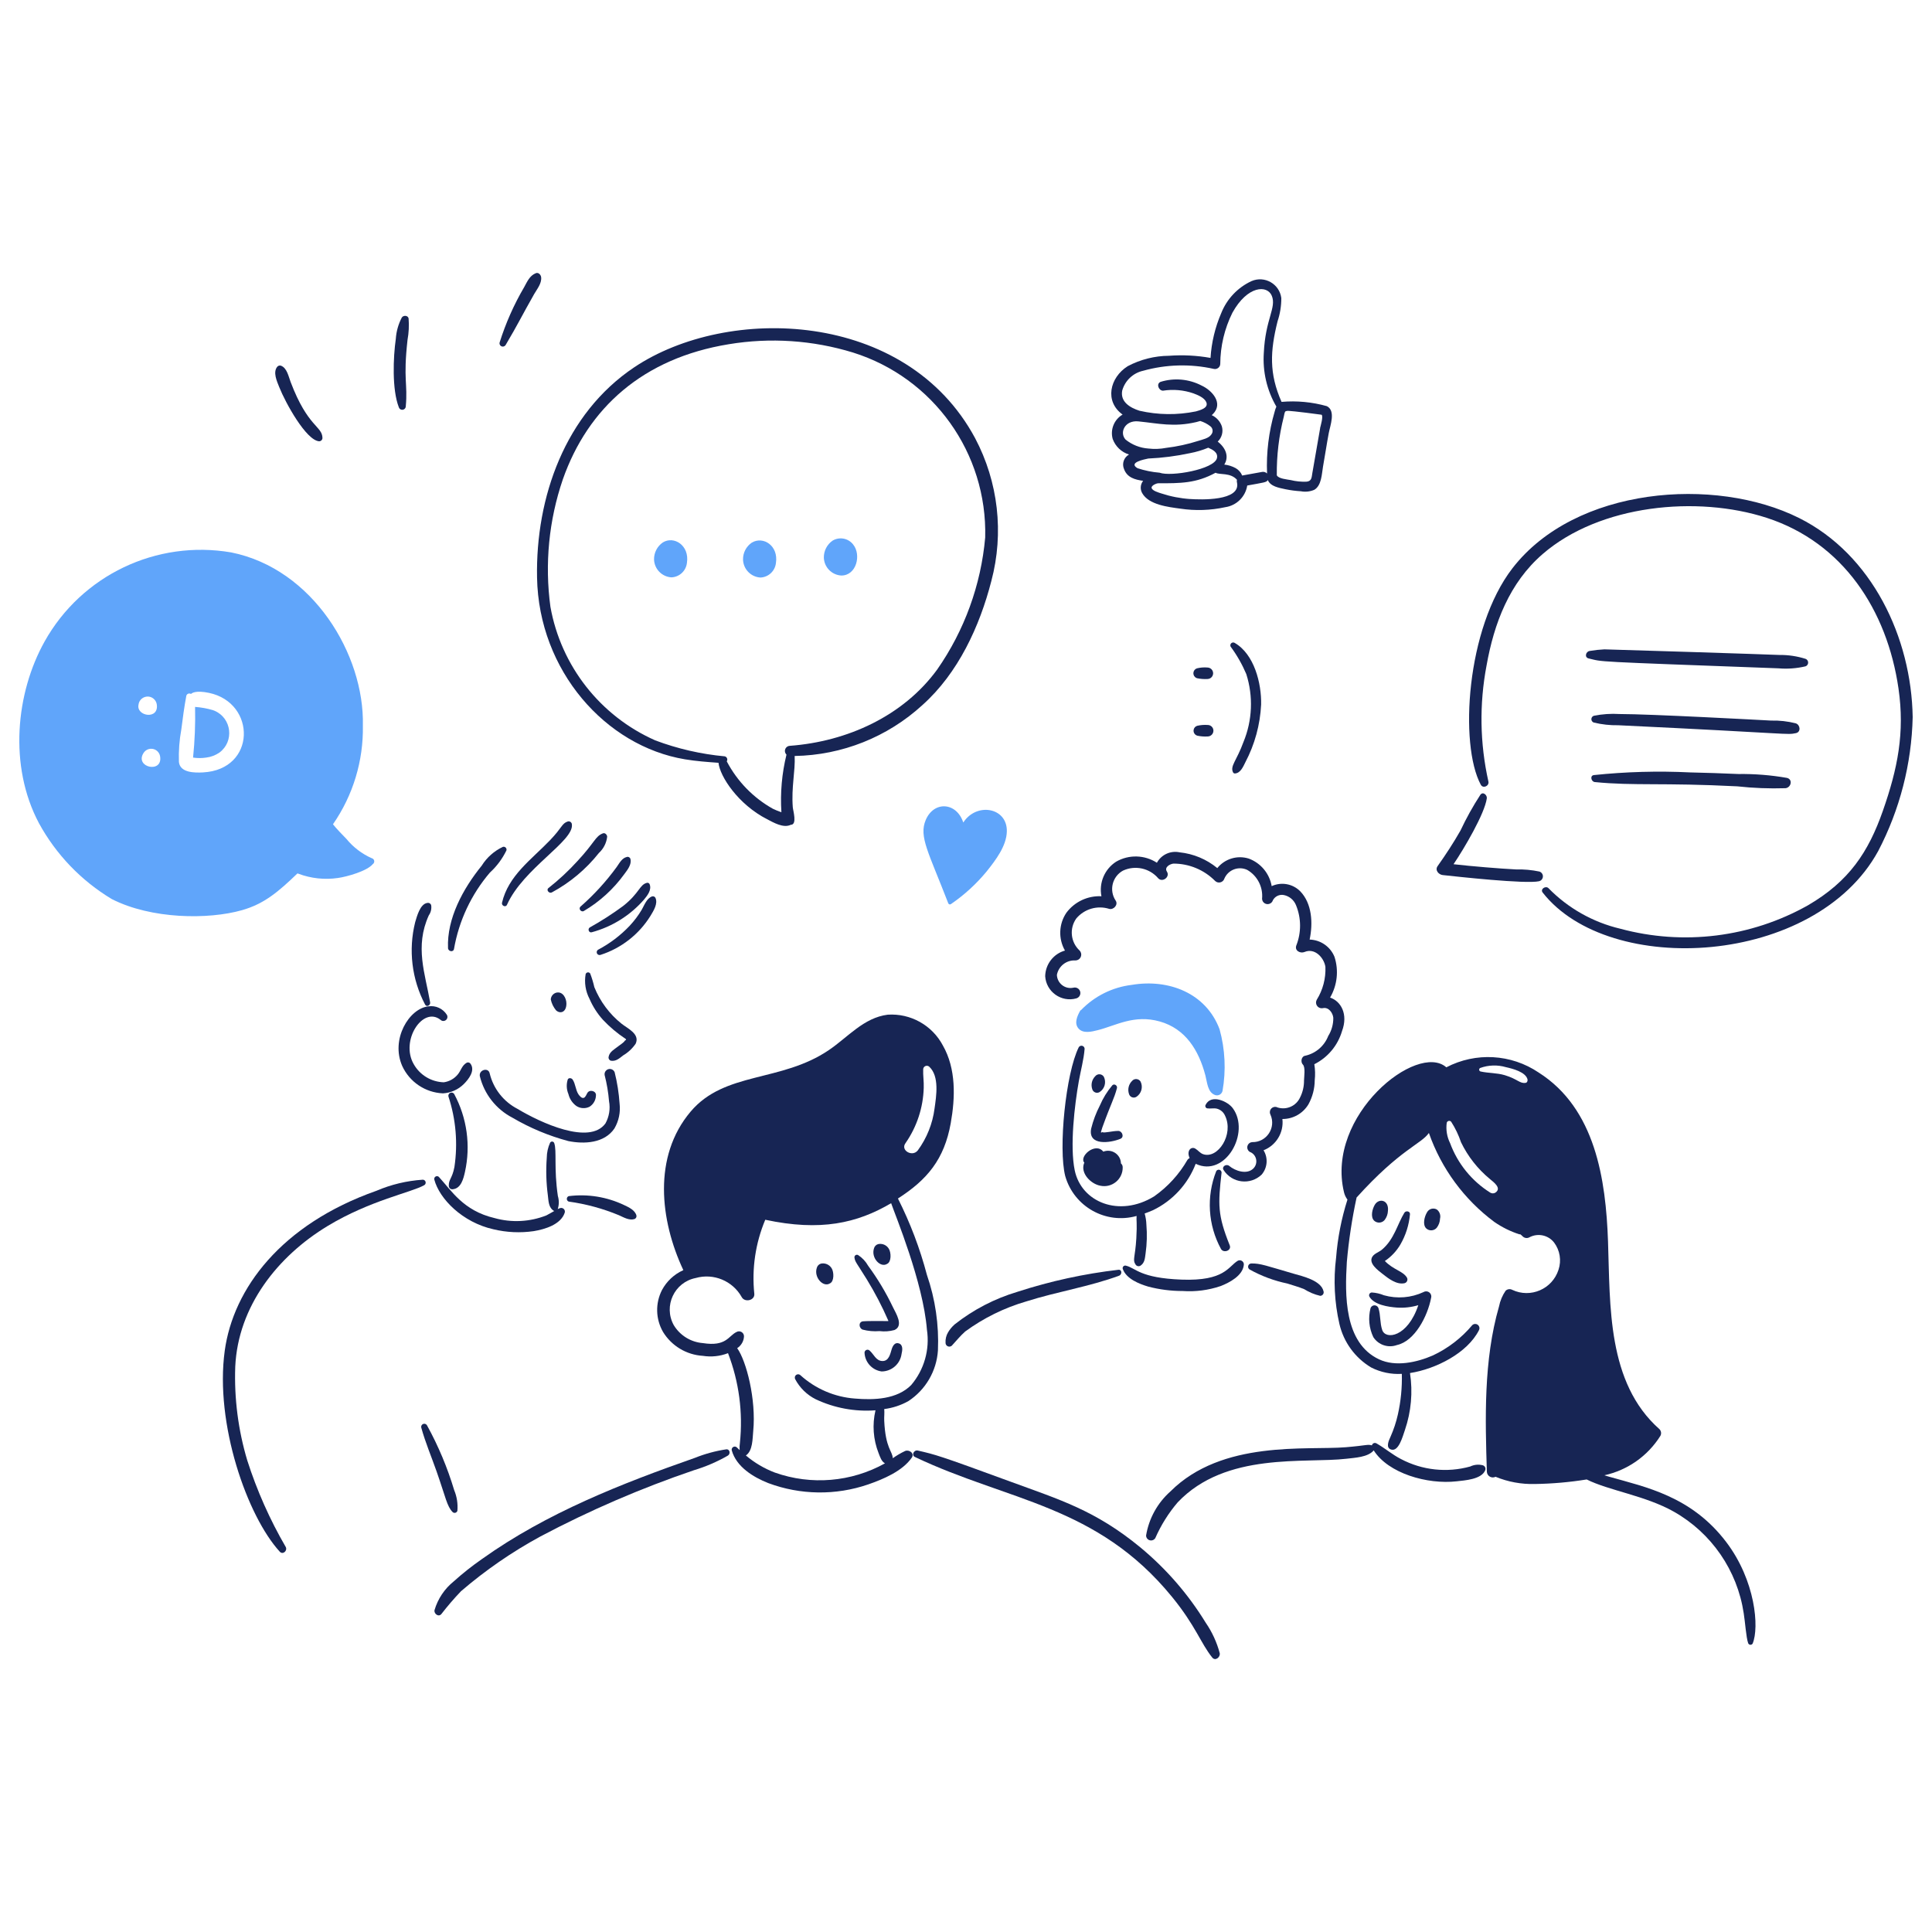 <svg viewBox="0 0 400 400" xmlns="http://www.w3.org/2000/svg" id="Social-Media-Discussion-1--Streamline-Brooklyn.svg" height="400" width="400"><desc>Social Media Discussion 1 Streamline Illustration: https://streamlinehq.com</desc><path d="M232.44 241.616C232.429 241.328 232.299 241.058 232.081 240.869C232.036 239.012 230.162 237.763 228.43 238.435C226.779 236.372 223.327 239.479 224.509 240.731C224.483 240.758 224.483 240.787 224.454 240.814C223.628 242.916 225.865 245.134 227.802 245.489C230.24 246.016 232.524 244.109 232.441 241.616Z" fill="#172554" stroke-width="1"></path><path d="M172.186 262.587C171.728 261.828 170.842 261.439 169.974 261.617C169.557 261.734 169.232 262.059 169.115 262.476C168.443 264.465 170.446 266.602 171.827 265.713C172.747 265.294 172.664 263.344 172.186 262.587Z" fill="#172554" stroke-width="1"></path><path d="M184.026 258.547C183.575 257.782 182.683 257.392 181.815 257.58C181.398 257.696 181.073 258.022 180.956 258.438C180.284 260.425 182.285 262.552 183.667 261.673C184.584 261.258 184.509 259.327 184.026 258.547Z" fill="#172554" stroke-width="1"></path><path d="M184.885 270.665C183.443 267.642 181.72 264.761 179.739 262.061C179.237 261.166 178.524 260.406 177.663 259.847C177.312 259.659 176.889 259.922 176.901 260.32C176.903 260.357 176.908 260.393 176.917 260.429C177.049 261.285 177.307 261.407 179.463 264.883C181.145 267.626 182.633 270.482 183.917 273.432V273.514C182.588 273.487 178.992 273.489 178.604 273.57C177.665 273.776 177.857 275.014 178.604 275.284C179.741 275.583 180.92 275.686 182.091 275.59C183.127 275.72 184.179 275.645 185.186 275.369C187.173 274.486 185.467 271.882 184.885 270.665Z" fill="#172554" stroke-width="1"></path><path d="M178.992 280.044C179.068 282.032 180.562 283.677 182.533 283.944C184.618 283.932 186.378 282.387 186.659 280.321C186.83 279.603 187.024 278.449 186.106 278.136C185.254 277.843 184.813 278.691 184.612 279.351C184.317 280.323 184.031 281.786 182.731 281.786C181.348 281.786 180.915 280.341 180.02 279.601C179.662 279.286 179.098 279.476 179.004 279.944C178.997 279.977 178.993 280.01 178.992 280.044Z" fill="#172554" stroke-width="1"></path><path d="M150.358 300.07C148.13 300.407 145.949 301.001 143.857 301.84C128.833 307.104 113.181 313.215 99.786 322.782C97.746 324.199 95.797 325.742 93.949 327.402C92.046 328.932 90.656 331.008 89.965 333.35C89.8 334.097 90.791 334.875 91.377 334.175C92.648 332.529 94.006 330.951 95.443 329.447C100.512 325.091 106.03 321.287 111.904 318.099C122.102 312.7 132.713 308.121 143.636 304.405C146.085 303.67 148.442 302.658 150.662 301.388C151.299 301.042 151.132 299.99 150.358 300.07Z" fill="#172554" stroke-width="1"></path><path d="M189.422 301.65C208.678 310.817 227.091 311.554 242.654 330.616C247.558 336.62 248.592 340.206 250.981 343.175C251.622 343.974 252.695 343.093 252.53 342.263C251.93 340.01 250.947 337.877 249.625 335.956C245.991 330.032 241.402 324.75 236.043 320.325C226.736 312.676 219.397 310.498 209.235 306.767C194.207 301.254 193.73 301.184 190.035 300.322C189.201 300.128 188.65 301.283 189.422 301.65Z" fill="#172554" stroke-width="1"></path><path d="M284.647 249.417C284.147 250.243 283.673 251.937 284.509 252.737C285.138 253.307 286.113 253.244 286.665 252.599C287.09 252.051 287.333 251.384 287.358 250.69C287.595 248.411 285.503 248.01 284.647 249.417Z" fill="#172554" stroke-width="1"></path><path d="M297.482 250.414C296.751 249.997 295.82 250.274 295.435 251.023C294.938 251.848 294.462 253.542 295.297 254.342C295.928 254.91 296.902 254.847 297.455 254.204C297.881 253.657 298.123 252.989 298.147 252.296C298.318 251.592 298.058 250.854 297.482 250.414Z" fill="#172554" stroke-width="1"></path><path d="M286.72 261.075C288.031 260.195 289.128 259.032 289.931 257.672C291.045 255.749 291.725 253.606 291.922 251.392C291.973 250.756 291.065 250.591 290.76 251.089C289.316 253.432 288.656 256.622 286.085 258.752C285.526 259.216 284.56 259.525 284.147 260.163C283.256 261.541 285.282 262.983 286.223 263.732C287.44 264.7 289.182 266.053 290.816 265.668C291.312 265.525 291.543 264.954 291.286 264.506C290.453 263.138 288.509 262.932 286.72 261.075Z" fill="#172554" stroke-width="1"></path><path d="M294.724 267.512C292.161 268.705 289.256 268.939 286.535 268.174C285.733 267.843 284.883 267.647 284.017 267.595C283.589 267.613 283.324 268.069 283.52 268.451C284.488 270.167 287.44 270.586 289.219 270.72C290.712 270.82 292.211 270.651 293.645 270.223C291.437 276.848 286.887 277.445 286.176 275.369C285.674 273.904 285.864 272.328 285.402 270.859C285.199 270.223 284.384 270.046 283.935 270.54C283.852 270.632 283.789 270.741 283.751 270.859C283.239 272.86 283.445 274.977 284.333 276.842C285.384 278.462 287.416 279.14 289.229 278.474C292.922 277.667 295.567 272.491 296.283 268.764C296.543 267.985 295.862 267.218 295.057 267.382C294.94 267.406 294.827 267.45 294.724 267.512Z" fill="#172554" stroke-width="1"></path><path d="M307 303.371C306.13 303.144 305.209 303.232 304.398 303.621C299.59 304.961 294.451 304.407 290.04 302.071C288.245 301.153 286.718 299.816 284.979 298.834C284.607 298.617 284.131 298.826 284.038 299.247C283.099 298.979 283.029 299.272 278.616 299.635C270.52 300.301 253.032 298.071 242.317 308.791C239.641 311.167 237.864 314.39 237.283 317.921C237.296 318.715 238.164 319.197 238.845 318.789C238.986 318.704 239.105 318.587 239.191 318.447C240.367 315.76 241.933 313.261 243.84 311.032C253.818 300.526 270.163 303.029 278.808 302.014C280.496 301.807 283.18 301.71 284.379 300.326C284.405 300.299 284.405 300.299 284.405 300.27C287.407 305.042 295.501 307.384 301.586 306.689C303.274 306.497 306.688 306.295 307.479 304.448C307.683 304.018 307.456 303.507 307 303.371Z" fill="#172554" stroke-width="1"></path><path d="M255.237 229.443C254.158 227.976 250.75 226.48 249.621 228.725C249.446 229.013 249.599 229.389 249.926 229.472C250.591 229.577 251.253 229.392 251.891 229.526C252.671 229.711 253.318 230.255 253.634 230.993C255.512 234.859 252.147 240.017 249.095 238.961C248.435 238.732 248.045 238.136 247.463 237.799C246.609 237.312 245.606 238.241 246.301 239.763C246.125 239.842 245.973 239.966 245.86 240.122C244.138 243.126 241.777 245.714 238.944 247.703C231.706 252.131 223.882 248.902 222.51 242.307C221.478 237.31 222.479 228.766 223.366 223.8C223.758 221.615 224.381 219.372 224.557 217.161C224.557 216.657 224.012 216.343 223.576 216.595C223.478 216.651 223.397 216.731 223.34 216.828C220.657 222.222 219.083 237.768 220.546 243.498C222.356 249.849 228.962 253.54 235.319 251.751C235.242 252.597 235.451 253.216 235.263 256.397C235.032 260.332 234.438 260.829 235.098 261.793C235.31 262.151 235.777 262.264 236.13 262.042C237.006 261.45 237.037 260.547 237.18 259.523C237.461 257.541 237.517 255.534 237.347 253.54C237.323 252.762 237.203 251.991 236.988 251.243C237.568 251.023 238.156 250.814 238.729 250.552C242.783 248.589 245.939 245.156 247.556 240.952C253.69 243.878 258.939 234.475 255.237 229.443Z" fill="#172554" stroke-width="1"></path><path d="M251.808 242.475C249.729 247.732 250.093 253.641 252.803 258.603C253.358 259.515 255.037 258.91 254.602 257.829C252.068 251.522 252.173 249.391 252.914 242.778C252.921 242.322 252.432 242.03 252.034 242.252C251.94 242.304 251.862 242.381 251.808 242.475Z" fill="#172554" stroke-width="1"></path><path d="M275.379 206.537C276.871 203.982 277.202 200.913 276.291 198.098C275.434 195.994 273.416 194.594 271.145 194.529C271.865 191.127 271.642 187.062 269.21 184.543C267.66 182.971 265.292 182.54 263.288 183.464C262.838 180.857 261.036 178.687 258.557 177.765C256.184 177.014 253.593 177.794 252.029 179.729C249.805 177.899 247.092 176.764 244.228 176.465C242.356 176.066 240.443 176.942 239.524 178.621C236.974 176.974 233.718 176.889 231.085 178.401C228.699 179.937 227.492 182.775 228.042 185.56C225.21 185.419 222.494 186.694 220.794 188.962C219.202 191.303 219.085 194.346 220.49 196.803C218.107 197.481 216.445 199.636 216.395 202.113C216.6 205.343 219.723 207.568 222.842 206.706C223.694 206.468 223.968 205.397 223.336 204.779C223.043 204.492 222.618 204.384 222.223 204.494C220.509 204.86 218.881 203.589 218.819 201.837C219.166 200.015 220.814 198.735 222.665 198.849C223.596 198.839 224.166 197.825 223.692 197.024C223.644 196.944 223.588 196.87 223.523 196.803C221.656 195.078 221.36 192.235 222.832 190.163C224.491 188.186 227.177 187.399 229.641 188.17C230.553 188.424 231.586 187.308 230.969 186.429C229.585 184.321 230.285 181.482 232.49 180.259C235.002 179.085 237.989 179.73 239.794 181.836C240.652 182.775 242.319 181.572 241.593 180.451C241.024 179.577 242.146 178.91 242.92 178.801C246.174 178.788 249.296 180.084 251.585 182.397C252.209 182.989 253.238 182.721 253.494 181.9C254.28 180.072 256.423 179.257 258.225 180.101C260.331 181.323 261.531 183.66 261.297 186.084C261.327 186.967 262.301 187.486 263.051 187.018C263.283 186.873 263.456 186.65 263.538 186.389C263.973 185.568 264.896 185.13 265.807 185.31C266.948 185.541 267.895 186.332 268.326 187.413C269.425 190.086 269.444 193.08 268.38 195.767C268 196.85 269.24 197.461 270.097 197.096C272.203 196.196 274.106 198.257 274.411 200.166C274.515 202.573 273.889 204.955 272.614 206.999C272.177 207.799 272.77 208.772 273.681 208.751C273.769 208.749 273.856 208.737 273.941 208.716C275.104 208.495 275.938 209.71 276.045 210.707C276.066 212.045 275.701 213.361 274.993 214.497C274.19 216.557 272.416 218.084 270.26 218.572C269.403 218.683 269.228 219.898 269.762 220.429S270 222.975 269.983 223.693C269.997 224.923 269.714 226.138 269.158 227.235C268.35 228.981 266.377 229.862 264.538 229.299C263.794 228.892 262.889 229.444 262.909 230.292C262.913 230.467 262.959 230.638 263.042 230.792C264.237 233.489 262.23 236.515 259.281 236.464C258.443 236.494 257.952 237.421 258.397 238.131C258.537 238.354 258.753 238.519 259.005 238.596C260.253 239.265 260.49 240.955 259.475 241.942C258.122 243.246 255.728 242.425 254.494 241.389C253.908 240.896 252.867 241.525 253.333 242.245C255.077 244.973 258.879 245.427 261.216 243.186C262.424 241.77 262.58 239.737 261.604 238.152C264.225 237.131 265.827 234.471 265.506 231.678C267.716 231.69 269.769 230.533 270.901 228.634C271.742 227.109 272.189 225.398 272.201 223.656C272.323 222.55 272.295 221.434 272.117 220.336C274.89 218.949 276.964 216.475 277.844 213.502C279.175 209.952 277.611 207.28 275.379 206.537Z" fill="#172554" stroke-width="1"></path><path d="M228.541 222.942C228.154 222.301 227.252 222.231 226.771 222.804C226.065 223.504 225.818 224.543 226.133 225.486C226.311 226.145 227.069 226.453 227.656 226.105C228.713 225.43 229.094 224.068 228.541 222.942Z" fill="#172554" stroke-width="1"></path><path d="M236.148 223.936C235.763 223.294 234.858 223.223 234.378 223.798C233.671 224.498 233.425 225.538 233.742 226.48C233.92 227.138 234.676 227.446 235.263 227.099C236.316 226.421 236.696 225.063 236.148 223.936Z" fill="#172554" stroke-width="1"></path><path d="M230.284 224.712C229.224 225.969 228.357 227.376 227.712 228.888C226.925 230.407 226.321 232.014 225.912 233.675C225.229 237.3 229.899 236.64 231.972 235.777C232.83 235.42 232.331 234.145 231.529 234.145C230.223 234.145 228.694 234.636 228.209 234.393C227.932 234.587 227.879 234.477 228.015 234.116C228.099 233.896 228.155 233.619 228.236 233.398C230.13 228.174 230.633 227.597 231.252 225.292C231.401 224.743 230.674 224.275 230.284 224.712Z" fill="#172554" stroke-width="1"></path><path d="M252.499 213.094C249.691 205.609 241.977 202.623 234.322 203.908C230.32 204.388 226.607 206.235 223.81 209.137C223.639 209.355 223.616 209.081 223.81 209.137L223.783 209.219C223.699 209.192 223.672 209.219 223.616 209.304C223.034 210.354 222.368 211.825 223.257 212.9C224.221 214.066 226.026 213.6 227.268 213.288C231.073 212.329 234.803 209.987 240.132 211.489C245.41 212.985 248.179 217.379 249.565 222.665C249.957 224.161 250.017 226.189 251.614 226.732C252.267 226.931 252.952 226.538 253.108 225.874C253.86 221.622 253.652 217.255 252.499 213.094Z" fill="#60a5fa" stroke-width="1"></path><path d="M232.469 262.752C233.206 264.766 235.82 265.814 237.727 266.377C240.056 266.988 242.455 267.294 244.863 267.289C247.534 267.474 250.214 267.123 252.747 266.258C254.575 265.542 257.239 264.128 257.507 261.97C257.649 261.327 257.041 260.77 256.413 260.969C256.363 260.985 256.315 261.005 256.269 261.029C254.301 262.197 253.587 265.273 244.622 264.931C235.987 264.599 235.214 262.562 233.113 262.042C232.718 261.93 232.348 262.287 232.448 262.686C232.454 262.709 232.461 262.731 232.469 262.752Z" fill="#172554" stroke-width="1"></path><path d="M231.588 262.89C224.473 263.713 217.457 265.242 210.644 267.456C205.924 268.864 201.513 271.154 197.646 274.205C197.112 274.676 196.654 275.227 196.29 275.839C195.894 276.506 195.712 277.278 195.766 278.051C195.788 278.651 196.451 279.003 196.96 278.684C196.997 278.661 197.033 278.634 197.066 278.604C197.957 277.643 198.861 276.528 199.833 275.672C203.652 272.876 207.93 270.769 212.474 269.447C218.811 267.43 225.506 266.404 231.731 264.108C232.331 263.831 232.304 262.839 231.588 262.89Z" fill="#172554" stroke-width="1"></path><path d="M258.724 262.835C261.163 264.192 263.793 265.172 266.525 265.74C267.689 266.119 268.873 266.439 270.01 266.903C271.032 267.546 272.154 268.013 273.33 268.286C273.819 268.285 274.168 267.812 274.023 267.345C273.505 265.086 269.69 264.238 267.798 263.693C262.434 262.143 260.893 261.52 259.056 261.591C258.539 261.607 258.234 262.178 258.507 262.618C258.562 262.706 258.636 262.78 258.724 262.835Z" fill="#172554" stroke-width="1"></path><path d="M128.668 211.932C126.179 209.938 124.245 207.337 123.051 204.379C122.832 203.419 122.546 202.476 122.195 201.556C121.97 201.216 121.461 201.247 121.278 201.612C121.269 201.63 121.261 201.649 121.254 201.668C120.942 203.425 121.224 205.235 122.057 206.813C122.736 208.394 123.671 209.852 124.824 211.13C126.217 212.61 127.776 213.926 129.47 215.05C129.693 215.188 129.693 215.298 129.388 215.436C129.167 215.848 128.397 216.3 128.032 216.599C127.269 217.218 126.198 217.732 126.012 218.784C125.924 219.141 126.131 219.504 126.483 219.61C127.535 219.777 128.199 219.141 129.029 218.504C130.052 217.898 130.93 217.077 131.602 216.096C132.553 214.066 129.91 212.933 128.668 211.932Z" fill="#172554" stroke-width="1"></path><path d="M121.587 226.317C121.444 226.592 121.197 227.169 120.895 227.285C120.421 227.469 119.981 226.872 119.761 226.567C119.142 225.626 119.171 224.396 118.543 223.495C118.337 223.187 117.734 223.082 117.547 223.495C117.232 224.485 117.281 225.554 117.685 226.511C117.92 227.499 118.498 228.372 119.317 228.973C120.135 229.515 121.179 229.578 122.057 229.14C122.856 228.636 123.353 227.769 123.384 226.825C123.509 225.845 122.018 225.482 121.587 226.317Z" fill="#172554" stroke-width="1"></path><path d="M115.195 205.514C114.541 205.681 114.071 206.252 114.033 206.925C114.207 207.748 114.577 208.517 115.112 209.166C115.937 209.958 117.27 209.644 117.27 207.781C117.27 206.675 116.525 205.217 115.195 205.514Z" fill="#172554" stroke-width="1"></path><path d="M97.434 220.26C97.263 219.977 96.899 219.879 96.609 220.037C95.635 220.582 95.449 221.644 94.783 222.445C94.056 223.336 93.018 223.919 91.878 224.077C89.286 224.001 86.924 222.573 85.653 220.313C82.839 215.432 87.547 208.272 91.187 211.13C91.643 211.594 92.431 211.391 92.605 210.763C92.668 210.538 92.634 210.298 92.513 210.098C91.7 208.811 90.202 208.127 88.696 208.357C84.698 208.786 80.84 215.165 83.274 220.695C84.797 224.02 88.056 226.211 91.711 226.367C93.339 226.273 94.877 225.586 96.033 224.436C97.053 223.418 98.41 221.667 97.434 220.26Z" fill="#172554" stroke-width="1"></path><path d="M92.841 227.009C94.394 231.723 94.818 236.735 94.079 241.643C93.615 244.045 92.891 244.119 92.916 245.518C92.924 245.99 93.373 246.33 93.83 246.209C95.464 246.003 95.959 244.022 96.264 242.64C97.483 237.16 96.687 231.425 94.024 226.484C93.728 226.071 93.096 226.133 92.886 226.596C92.827 226.725 92.811 226.87 92.841 227.009Z" fill="#172554" stroke-width="1"></path><path d="M88.775 189.521C89.206 188.911 89.384 188.158 89.272 187.419C89.169 187.065 88.804 186.857 88.447 186.949C86.98 187.165 86.328 189.691 85.956 190.933C84.523 196.672 85.253 202.739 88.005 207.975C88.331 208.594 89.161 208.142 89.055 207.534C88.028 201.565 85.835 196 88.775 189.521Z" fill="#172554" stroke-width="1"></path><path d="M104.129 175.33C102.317 176.178 100.789 177.532 99.731 179.23C95.872 183.975 92.493 190.188 92.759 196.301C92.79 196.992 93.863 197.213 93.997 196.466C95.012 190.632 97.575 185.176 101.418 180.67C102.843 179.367 104.007 177.806 104.85 176.069C104.975 175.629 104.578 175.218 104.134 175.329C104.132 175.33 104.131 175.33 104.129 175.33Z" fill="#172554" stroke-width="1"></path><path d="M118.405 170.705C118.391 170.28 117.994 169.974 117.58 170.067C116.296 170.48 116.459 171.274 113.866 173.969C110.016 177.978 105.233 181.289 103.933 186.916C103.799 187.497 104.684 187.947 104.965 187.328C108.33 179.783 118.832 174.152 118.405 170.705Z" fill="#172554" stroke-width="1"></path><path d="M123.992 176.603C124.954 175.723 125.564 174.524 125.709 173.228C125.686 172.815 125.263 172.366 124.824 172.537C123.217 173.156 123.196 174.367 119.567 178.262C117.725 180.29 115.716 182.159 113.563 183.852C113.014 184.264 113.701 185.067 114.256 184.764C118.022 182.734 121.335 179.957 123.992 176.604Z" fill="#172554" stroke-width="1"></path><path d="M129.223 181.021C129.879 180.13 130.82 179.003 130.522 177.839C130.439 177.512 130.097 177.323 129.776 177.427C128.779 177.647 128.247 178.694 127.7 179.473C125.513 182.482 122.998 185.237 120.202 187.689C119.682 188.139 120.336 188.954 120.895 188.603C124.161 186.673 126.995 184.092 129.223 181.021Z" fill="#172554" stroke-width="1"></path><path d="M133.378 186.202C134.077 185.352 134.932 184.237 134.513 183.107C134.44 182.872 134.202 182.729 133.96 182.775C132.4 183.146 132.408 184.896 129.035 187.559C126.827 189.19 124.517 190.677 122.119 192.014C121.597 192.327 121.927 193.208 122.532 193.01C126.745 191.872 130.522 189.501 133.378 186.202Z" fill="#172554" stroke-width="1"></path><path d="M135.695 185.872C135.56 185.627 135.271 185.51 135.004 185.593C133.898 185.981 133.407 187.396 132.875 188.333C132.165 189.525 131.33 190.638 130.384 191.653C128.487 193.661 126.272 195.343 123.827 196.631C123.437 196.87 123.452 197.442 123.853 197.66C123.989 197.734 124.149 197.752 124.298 197.71C128.626 196.33 132.316 193.444 134.701 189.577C135.305 188.568 136.267 187.077 135.695 185.872Z" fill="#172554" stroke-width="1"></path><path d="M87.225 295.591C88.067 298.646 89.324 301.597 90.38 304.611C92.326 310.17 92.526 311.833 93.7 313.048C94.019 313.368 94.564 313.233 94.696 312.8C94.824 311.338 94.596 309.866 94.032 308.511C92.638 303.861 90.756 299.373 88.416 295.12C88.185 294.682 87.566 294.657 87.302 295.076C87.205 295.229 87.177 295.416 87.225 295.591Z" fill="#172554" stroke-width="1"></path><path d="M116.026 250.109C115.832 250.155 115.646 250.23 115.473 250.331C115.758 249.452 115.767 248.506 115.5 247.62C114.65 241.88 115.31 238.286 114.753 236.685C114.65 236.336 114.208 236.23 113.958 236.493C113.934 236.518 113.913 236.546 113.895 236.576C113.449 237.558 113.213 238.623 113.204 239.702C113.01 242.288 113.084 244.887 113.424 247.457C113.567 248.536 113.536 249.809 114.456 250.552C114.546 250.628 114.649 250.684 114.761 250.719C114.208 251.023 113.707 251.338 113.129 251.631C109.699 252.989 105.919 253.183 102.367 252.184C95.916 250.664 93.471 246.502 90.859 243.663C90.533 243.367 90.009 243.535 89.916 243.965C89.898 244.048 89.899 244.133 89.918 244.216C90.972 248.221 95.769 253.088 102.147 254.507C104.881 255.166 107.717 255.298 110.501 254.895C112.799 254.518 116.109 253.538 116.92 251.078C117.096 250.521 116.604 249.982 116.033 250.107C116.031 250.108 116.028 250.108 116.026 250.109Z" fill="#172554" stroke-width="1"></path><path d="M87.531 244.245C84.224 244.461 80.977 245.238 77.93 246.541C58.175 253.509 48.292 266.825 46.53 279.656C44.454 294.784 51.187 313.906 57.927 321.266C58.563 321.957 59.555 321.074 59.165 320.296C55.868 314.627 53.196 308.617 51.197 302.371C49.313 296.076 48.472 289.516 48.707 282.949C49.286 270.471 57.453 260.103 67.851 253.816C76.641 248.503 85.255 246.867 87.826 245.38C88.232 245.15 88.238 244.566 87.836 244.329C87.743 244.274 87.638 244.245 87.531 244.245Z" fill="#172554" stroke-width="1"></path><path d="M131.767 251.658C131.478 250.554 130.188 249.948 129.223 249.5C125.66 247.8 121.685 247.155 117.767 247.643C117.331 247.784 117.211 248.345 117.551 248.653C117.614 248.709 117.687 248.752 117.767 248.778C121.332 249.272 124.819 250.221 128.144 251.6C129.084 252.013 130.252 252.731 131.325 252.401C131.645 252.309 131.838 251.983 131.767 251.658Z" fill="#172554" stroke-width="1"></path><path d="M199.437 170.292C198.05 166.064 193.356 165.771 191.663 169.768C190.202 173.212 192.242 176.43 196.311 186.975C196.372 187.218 196.653 187.33 196.864 187.196C199.642 185.297 202.138 183.015 204.277 180.418C206.083 178.149 208.404 175.161 208.455 172.118C208.55 167.158 202.179 166.056 199.437 170.292Z" fill="#60a5fa" stroke-width="1"></path><path d="M247.824 140.416C248.533 140.566 249.259 140.622 249.982 140.583C250.899 140.58 251.467 139.585 251.006 138.793C250.793 138.429 250.404 138.204 249.982 138.202C249.259 138.142 248.53 138.198 247.824 138.37C247.036 138.623 246.818 139.634 247.431 140.189C247.545 140.292 247.678 140.369 247.824 140.416Z" fill="#172554" stroke-width="1"></path><path d="M250.036 150.099C249.312 150.047 248.585 150.103 247.878 150.266C247.09 150.498 246.848 151.495 247.443 152.062C247.566 152.179 247.715 152.265 247.878 152.313C248.586 152.466 249.312 152.522 250.036 152.478C250.69 152.472 251.22 151.944 251.226 151.29C251.231 150.63 250.695 150.094 250.036 150.099Z" fill="#172554" stroke-width="1"></path><path d="M255.598 133.086C255.194 132.873 254.71 133.178 254.728 133.635C254.731 133.723 254.754 133.81 254.796 133.888C256.092 135.645 257.178 137.548 258.031 139.558C259.498 144.165 259.293 149.142 257.451 153.613C256.019 157.545 254.629 158.589 255.293 159.92C255.373 160.059 255.521 160.143 255.681 160.141C256.842 160.058 257.369 158.759 257.839 157.818C259.786 154.12 260.9 150.041 261.103 145.867C261.196 141.495 259.69 135.423 255.598 133.086Z" fill="#172554" stroke-width="1"></path><path d="M201.878 90.702C187.608 64.157 150.678 63.055 131.276 76.066C116.99 85.65 110.882 102.958 111.19 119.584C111.549 138.877 125.401 154.479 141.817 157.209C144.113 157.591 146.436 157.762 148.759 157.929C149.042 160.754 152.824 166.533 158.803 169.603C160.157 170.298 162.177 171.511 163.726 170.765C165.094 170.765 164.195 167.837 164.139 167.141C163.819 162.961 164.677 159.681 164.527 156.518C174.335 156.354 183.743 152.604 190.975 145.977C198.368 139.374 202.827 129.712 205.251 120.277C207.892 110.346 206.687 99.784 201.878 90.702ZM203.974 111.283C203.103 121.105 199.677 130.529 194.037 138.617C187.01 148.252 175.402 153.532 163.522 154.415C162.705 154.451 162.233 155.359 162.673 156.048C162.718 156.119 162.771 156.183 162.831 156.241C161.877 160.139 161.523 164.16 161.781 168.165C161.176 167.962 160.585 167.722 160.01 167.445C155.945 165.165 152.629 161.753 150.466 157.624C150.723 157.23 150.511 156.7 150.053 156.592C145.125 156.138 140.28 155.024 135.648 153.281C124.275 148.239 116.148 137.879 113.959 125.633C112.753 116.755 113.634 107.718 116.532 99.24C121.745 84.422 133.165 74.161 150.864 71.271C159.457 69.843 168.265 70.43 176.593 72.985C193.25 78.201 204.427 93.834 203.974 111.283Z" fill="#172554" stroke-width="1"></path><path d="M137.22 112.315C136.072 113.111 135.394 114.426 135.412 115.822C135.474 117.808 137.04 119.419 139.023 119.536C140.68 119.46 142.035 118.191 142.221 116.542C142.791 112.913 139.518 110.871 137.22 112.315Z" fill="#60a5fa" stroke-width="1"></path><path d="M155.675 112.331C154.501 113.117 153.807 114.447 153.837 115.86C153.898 117.846 155.466 119.458 157.45 119.573C159.107 119.497 160.462 118.228 160.646 116.58C161.209 112.985 158.038 110.953 155.675 112.331Z" fill="#60a5fa" stroke-width="1"></path><path d="M176.642 112.74C175.631 111.425 173.794 111.079 172.373 111.935C171.227 112.733 170.551 114.047 170.568 115.443C170.628 117.429 172.195 119.041 174.179 119.157C177.337 119.169 178.357 114.855 176.642 112.74Z" fill="#60a5fa" stroke-width="1"></path><path d="M60.17 79.082C59.741 77.954 59.413 76.15 58.15 75.707C57.893 75.633 57.616 75.708 57.43 75.901C56.442 77.042 57.337 78.948 57.818 80.161C59.114 83.427 63.376 91.16 66.071 91.365C66.451 91.361 66.759 91.054 66.762 90.674C66.702 88.175 63.737 88.497 60.17 79.082Z" fill="#172554" stroke-width="1"></path><path d="M83.188 65.747C82.474 67.112 82.053 68.61 81.95 70.146C81.401 73.986 81.143 80.652 82.569 84.31C82.726 84.855 83.414 85.026 83.807 84.617C83.937 84.483 84.01 84.304 84.013 84.117C84.446 79.357 83.445 78.715 84.374 70.367C84.64 68.898 84.714 67.401 84.595 65.913C84.432 65.25 83.495 65.252 83.188 65.747Z" fill="#172554" stroke-width="1"></path><path d="M112.042 57.42C111.992 56.921 111.514 56.333 110.934 56.562C109.655 57.072 109.151 58.314 108.528 59.44C106.404 63.062 104.696 66.914 103.438 70.92C103.32 71.432 103.8 71.881 104.303 71.727C104.457 71.68 104.589 71.581 104.676 71.446C107.251 67.113 108.058 65.337 110.598 60.878C111.186 59.855 112.168 58.691 112.042 57.42Z" fill="#172554" stroke-width="1"></path><path d="M318.729 180.447C317.129 180.111 315.495 179.963 313.86 180.006C310.58 179.841 304.718 179.36 300.94 178.927C303.156 175.65 307.388 168.464 307.829 165.287C307.922 164.624 307.056 163.822 306.503 164.54C304.958 166.914 303.58 169.391 302.376 171.955C300.932 174.495 299.333 176.936 297.645 179.315C297.037 180.171 297.866 181.079 298.695 181.171C301.47 181.471 315.928 183.076 318.67 182.445C319.445 182.24 319.708 181.272 319.143 180.703C319.028 180.586 318.886 180.499 318.729 180.447Z" fill="#172554" stroke-width="1"></path><path d="M396 148.467C395.74 132.033 387.613 114.803 372.479 107.246C355.067 98.547 326.147 100.8 313.138 117.648C303.542 130.073 302.122 154.197 306.581 162.466C307.056 163.347 308.374 162.716 308.157 161.802C306.392 153.917 306.26 145.754 307.77 137.817C309.323 129.046 312.505 120.669 319.39 114.708C331.241 104.46 351.382 102.535 365.784 107.213C381.549 112.334 390.706 126.287 393.062 142.541C394.391 151.711 392.887 159.138 389.825 167.882C386.858 176.358 382.857 182.465 374.305 187.442C362.491 194.08 348.544 195.818 335.462 192.282C329.804 190.948 324.641 188.031 320.578 183.872C319.992 183.328 318.843 184.079 319.39 184.786C333.18 202.423 375.805 200.054 388.857 176.209C393.339 167.634 395.784 158.141 396 148.467Z" fill="#172554" stroke-width="1"></path><path d="M373.812 136.405C372.077 135.856 370.267 135.585 368.447 135.603C366.566 135.504 333.119 134.441 332.178 134.441C331.157 134.489 330.141 134.6 329.134 134.773C328.334 134.866 327.971 136.104 328.914 136.323C332.138 137.066 328.656 136.907 368.225 138.37C370.098 138.53 371.985 138.39 373.814 137.957C374.411 137.739 374.548 136.957 374.062 136.549C373.987 136.487 373.903 136.438 373.812 136.405Z" fill="#172554" stroke-width="1"></path><path d="M371.819 149.767C370.139 149.333 368.407 149.138 366.673 149.187C364.533 149.07 341.669 147.832 335.312 147.832C333.533 147.72 331.747 147.84 329.999 148.191C329.456 148.359 329.298 149.052 329.715 149.438C329.796 149.513 329.893 149.569 329.999 149.602C331.656 150 333.358 150.185 335.062 150.155C371.52 151.892 369.807 152.199 371.829 151.787C372.898 151.566 372.737 150.089 371.819 149.767Z" fill="#172554" stroke-width="1"></path><path d="M369.966 161.055C366.651 160.476 363.289 160.207 359.924 160.252C356.578 160.1 353.285 159.996 349.936 159.92C343.283 159.594 336.614 159.779 329.989 160.473C329.132 160.587 329.436 161.837 330.183 161.917C338.314 162.728 344.196 162.012 359.675 162.802C362.991 163.167 366.328 163.296 369.663 163.188C370.824 163.071 371.239 161.36 369.966 161.055Z" fill="#172554" stroke-width="1"></path><path d="M274.71 84.09C271.663 83.232 268.485 82.932 265.331 83.205C262.714 77.293 262.977 72.682 264.505 66.521C265.026 64.97 265.288 63.344 265.281 61.708C264.903 58.777 261.822 57.026 259.11 58.2C256.248 59.528 254.004 61.903 252.84 64.836C251.574 67.774 250.825 70.908 250.626 74.102C247.788 73.596 244.897 73.448 242.022 73.66C239.041 73.684 236.109 74.424 233.474 75.818C229.748 78.183 228.636 83.103 232.422 85.833C230.667 86.858 229.825 88.939 230.375 90.896C230.94 92.433 232.188 93.619 233.751 94.105C232.685 94.696 232.239 95.998 232.719 97.119C233.371 98.896 234.989 99.306 236.674 99.554C236.093 100.282 236.016 101.292 236.48 102.1C237.838 104.522 241.903 104.976 244.366 105.308C247.466 105.777 250.625 105.674 253.688 105.005C256.018 104.664 257.856 102.849 258.227 100.523C261.594 99.904 262.238 99.888 262.488 99.389C263.04 100.717 264.757 100.992 266.168 101.297C267.208 101.508 268.262 101.646 269.321 101.71C270.262 101.891 271.236 101.785 272.117 101.406C273.631 100.511 273.65 98.116 273.914 96.62C274.326 94.328 274.667 91.992 275.104 89.675C275.399 88.094 276.6 85.047 274.71 84.09ZM233.033 91.006C231.714 89.561 232.888 86.962 235.688 87.244C239.833 87.657 243.006 88.482 247.696 87.383C247.944 87.298 248.249 87.244 248.497 87.16C249.249 87.39 249.952 87.755 250.572 88.239C251.121 88.644 251.221 89.425 250.793 89.956C250.269 90.758 248.971 90.987 248.082 91.282C245.92 91.973 243.696 92.457 241.442 92.726C240.231 92.961 238.99 93.007 237.764 92.865C236.033 92.745 234.382 92.096 233.033 91.006ZM235.494 96.927C233.532 95.761 236.903 95.116 237.737 94.934C240.63 94.805 243.508 94.435 246.341 93.828C247.649 93.585 248.928 93.204 250.158 92.693C251.098 93.106 252.221 93.688 251.957 94.852C251.41 97.187 242.412 98.739 240.087 97.868C238.52 97.74 236.975 97.424 235.484 96.927ZM246.429 103.323C244.394 103.189 242.384 102.798 240.446 102.162C239.947 101.997 238.517 101.607 238.426 101C238.35 100.501 239.458 100.059 239.782 100.059C244.362 100.059 247.622 100.09 251.676 97.874C252.44 98.349 254.759 97.786 256.104 99.339C256.048 99.519 256.048 99.712 256.104 99.892C256.954 103.787 248.507 103.457 246.413 103.317ZM262.337 98.039C262.071 97.761 261.683 97.636 261.305 97.707C259.95 97.957 258.565 98.204 257.179 98.454C256.916 97.814 256.449 97.279 255.85 96.933C255.115 96.528 254.306 96.274 253.471 96.187C254.332 94.852 254.127 93.019 252.116 91.427C252.967 90.618 253.298 89.403 252.974 88.274C252.622 87.243 251.862 86.402 250.871 85.949C250.954 85.866 251.01 85.839 251.092 85.757C253.362 83.508 250.977 80.84 248.796 79.835C246.169 78.461 243.106 78.183 240.275 79.062C239.334 79.474 239.887 80.861 240.772 80.888C242.889 80.554 245.055 80.743 247.081 81.441C247.964 81.773 249.312 82.303 249.737 83.238C250.304 84.49 248.41 84.934 247.605 85.175C243.74 85.967 239.75 85.92 235.905 85.037C233.976 84.418 231.921 83.211 232.335 80.888C232.908 78.814 234.578 77.227 236.678 76.761C241.442 75.433 246.459 75.299 251.286 76.373C251.964 76.541 252.623 76.039 252.642 75.342C252.662 71.664 253.523 68.039 255.159 64.745C258.289 59.094 262.395 58.957 263.321 61.26C264.305 63.707 261.984 66.043 261.66 73.045C261.394 76.935 262.299 80.816 264.26 84.187C264.108 84.525 263.988 84.877 263.901 85.237C262.684 89.388 262.154 93.711 262.331 98.033ZM273.32 88.66C273.126 89.739 272.071 95.908 271.714 97.901C271.547 98.842 271.605 99.599 270.526 99.727C269.415 99.773 268.304 99.661 267.225 99.395C266.507 99.257 264.675 99.12 264.349 98.398C264.302 94.314 264.787 90.24 265.793 86.281C265.869 86.031 265.931 85.249 266.181 85.146C266.375 85.072 266.583 85.044 266.789 85.064C267.408 85.064 273.577 85.829 273.623 85.866C274.015 86.2 273.414 88.175 273.303 88.654Z" fill="#172554" stroke-width="1"></path><path d="M125.183 222.583C125.642 224.361 125.947 226.175 126.095 228.005C126.385 229.576 126.121 231.2 125.348 232.598C122.047 237.137 111.951 232.466 107.146 229.581C104.256 228.087 102.156 225.413 101.389 222.251C101.144 220.922 99.12 221.477 99.343 222.804C100.244 226.512 102.706 229.65 106.094 231.407C109.72 233.539 113.62 235.168 117.685 236.25C120.953 236.9 125.113 236.712 127.203 233.648C128.109 232.105 128.488 230.309 128.282 228.531C128.135 226.319 127.79 224.124 127.25 221.974C126.921 221.207 125.884 221.084 125.384 221.753C125.206 221.991 125.134 222.29 125.183 222.583Z" fill="#172554" stroke-width="1"></path><path d="M357.405 319.273C350.184 309.743 340.647 307.877 333.282 305.773C332.894 305.69 332.564 305.55 332.176 305.441C336.977 304.383 341.153 301.443 343.767 297.278C344.014 296.825 343.935 296.264 343.573 295.896C332.71 286.275 333.387 270.361 332.923 257.027C332.475 244.216 330.323 229.524 318.564 222.057C312.873 218.213 305.534 217.799 299.446 220.978C293.463 215.694 274.434 230.881 278.255 246.818C278.382 247.379 278.628 247.908 278.975 248.367C277.731 252.275 276.942 256.313 276.623 260.402C276.049 264.981 276.283 269.625 277.314 274.123C278.191 277.885 280.557 281.129 283.871 283.114C285.835 284.117 288.032 284.576 290.234 284.443C290.31 287.279 290.033 290.113 289.409 292.88C289.055 294.457 288.545 295.996 287.886 297.472C287.531 298.248 286.799 299.8 288.08 300.128C289.578 300.514 290.376 297.52 290.876 296.061C292.169 292.274 292.529 288.232 291.926 284.276C297.29 283.436 303.802 280.137 306.201 275.404C306.521 274.808 306.075 274.089 305.399 274.11C305.182 274.117 304.976 274.204 304.819 274.354C302.587 277.015 299.802 279.158 296.657 280.632C293.327 282.076 288.936 283.044 285.515 281.435C278.234 278.016 278.447 268.046 278.849 261.267C279.244 256.784 279.919 252.33 280.869 247.932C289.902 237.925 294.228 236.889 295.836 234.57C298.412 241.928 303.134 248.345 309.391 252.995C310.974 254.089 312.707 254.946 314.537 255.541C314.619 255.541 314.702 255.568 314.758 255.541C314.937 255.673 315.104 255.821 315.257 255.983C315.625 256.345 316.186 256.423 316.639 256.177C318.381 255.241 320.543 255.697 321.758 257.256C322.973 258.872 323.314 260.982 322.67 262.899C321.387 266.888 316.888 268.839 313.099 267.05C312.645 266.801 312.082 266.88 311.714 267.244C311.047 268.219 310.586 269.32 310.359 270.479C307.126 281.653 307.501 293.901 307.842 304.758C307.917 305.634 308.858 306.154 309.641 305.752C312.226 306.816 315.006 307.324 317.801 307.246C321.388 307.192 324.966 306.878 328.507 306.307C333.131 308.618 340.68 309.656 346.546 312.974C354.348 317.382 359.685 325.138 361.016 334C361.294 335.671 361.525 339.049 361.928 340.169C362.042 340.549 362.525 340.663 362.797 340.374C362.824 340.345 362.848 340.313 362.868 340.278C364.265 336.961 363.45 327.241 357.405 319.273ZM309.6 246.927C309.277 247.123 308.872 247.123 308.549 246.927C304.716 244.521 301.787 240.912 300.222 236.665C299.576 235.364 299.335 233.899 299.531 232.46C299.639 232.061 300.139 231.929 300.429 232.223C300.434 232.227 300.439 232.232 300.443 232.237C301.301 233.566 301.988 234.997 302.49 236.497C303.912 239.436 305.953 242.032 308.473 244.107C309.236 244.748 310.988 245.994 309.6 246.927ZM315.88 224.188C314.679 224.409 314.203 223.402 311.564 222.61C309.913 222.112 308.207 222.209 306.53 221.836C306.239 221.753 306.147 221.388 306.364 221.178C306.389 221.153 306.417 221.133 306.447 221.116C308.172 220.49 310.051 220.433 311.811 220.951C313.14 221.25 315.938 221.945 316.266 223.524C316.295 223.827 316.157 224.159 315.88 224.188Z" fill="#172554" stroke-width="1"></path><path d="M196.835 232.569C197.788 227.256 197.974 221.281 195.203 216.441C192.985 212.263 188.525 209.774 183.806 210.078C178.827 210.697 175.553 214.736 171.606 217.408C161.686 224.143 150.053 221.764 142.972 230.163C135.132 239.448 136.636 252.653 141.478 262.969C139.586 263.816 138.029 265.268 137.051 267.095C135.652 269.835 135.736 273.097 137.273 275.761C139.05 278.661 142.132 280.51 145.526 280.713C147.279 280.991 149.073 280.801 150.728 280.16C153.004 286.068 153.848 292.432 153.191 298.729C153.116 299.224 153.097 299.726 153.136 300.225C152.942 300.031 152.752 299.862 152.554 299.67C152.194 299.338 151.61 299.521 151.503 299.998C151.482 300.09 151.483 300.186 151.504 300.278C152.438 303.683 155.96 305.833 159.055 307.056C165.712 309.545 173.028 309.643 179.749 307.335C182.881 306.245 186.828 304.593 188.768 301.801C189.403 300.887 188.215 300.056 187.385 300.417C186.495 300.839 185.643 301.339 184.839 301.91C184.784 300.415 183.333 299.917 183.069 294.138C183.032 293.336 183.152 292.506 183.069 291.73C184.829 291.508 186.53 290.948 188.077 290.08C191.646 287.736 193.909 283.855 194.19 279.594C194.417 274.287 193.645 268.985 191.912 263.963C190.468 258.493 188.456 253.19 185.908 248.138C191.974 244.247 195.498 240.03 196.835 232.569ZM191.912 275.311C192.53 279.421 191.339 283.598 188.646 286.764C185.714 289.725 180.956 289.892 177.028 289.558C172.822 289.253 168.838 287.549 165.713 284.717C165.324 284.356 164.691 284.552 164.572 285.069C164.536 285.229 164.558 285.397 164.634 285.543C165.581 287.331 167.059 288.781 168.866 289.692C172.728 291.519 176.999 292.311 181.26 291.988C180.566 294.936 180.789 298.024 181.897 300.842C182.215 301.638 182.477 302.556 183.224 302.971C176.253 306.852 167.949 307.547 160.429 304.882C158.241 304.05 156.211 302.852 154.425 301.339C155.869 300.371 155.795 297.852 155.946 296.305C156.587 289.713 154.514 281.746 152.626 279.124C153.47 278.583 153.997 277.664 154.037 276.663C154.032 275.871 153.173 275.38 152.488 275.777C150.808 276.578 150.389 278.841 145.516 278.074C143.02 277.877 140.773 276.485 139.485 274.337C137.322 270.392 139.612 265.481 144.024 264.601C147.738 263.547 151.689 265.184 153.569 268.556C154.202 269.72 156.309 269.247 156.171 267.865C155.629 262.646 156.41 257.375 158.44 252.537C169.862 254.978 177.447 253.265 184.501 249.108C185.355 251.615 191.13 265.467 191.912 275.311ZM187.484 236.662C189.829 233.293 191.137 229.312 191.248 225.209C191.301 223.936 191.083 222.663 191.136 221.39C191.152 220.811 191.789 220.466 192.283 220.769C192.329 220.797 192.371 220.83 192.409 220.866C194.516 222.853 193.854 226.897 193.489 229.497C193.087 232.631 191.897 235.613 190.031 238.162C188.908 239.634 186.352 238.158 187.484 236.665Z" fill="#172554" stroke-width="1"></path><path d="M39.973 156.85C40.871 156.988 41.786 156.988 42.684 156.85C43.667 156.732 44.607 156.378 45.424 155.818C48.536 153.517 47.989 148.709 44.44 147.165C44.318 147.112 44.194 147.064 44.068 147.021C42.868 146.67 41.635 146.448 40.388 146.358C40.469 149.861 40.33 153.365 39.973 156.85Z" fill="#60a5fa" stroke-width="1"></path><path d="M76.963 177.683C74.932 176.781 73.141 175.416 71.732 173.698C71.113 173.079 69.463 171.359 68.939 170.655C73.095 164.665 75.261 157.519 75.129 150.229C75.473 135.479 64.728 117.752 47.877 114.374C32.392 111.71 16.909 119.097 9.237 132.809C3.28 143.47 1.772 158.562 8.048 170.406C11.592 176.904 16.806 182.339 23.153 186.148C31.328 190.312 43.117 190.427 50.099 188.444C54.715 187.132 57.618 184.644 61.608 180.81C61.647 180.862 61.708 180.893 61.773 180.893C64.384 181.875 67.202 182.18 69.962 181.778C71.873 181.512 76.024 180.334 77.184 178.902C77.616 178.615 77.576 177.967 77.111 177.736C77.064 177.712 77.014 177.694 76.963 177.683ZM28.683 145.867C28.882 144.412 30.581 143.717 31.743 144.617C32.107 144.899 32.357 145.304 32.446 145.756C33.022 149.121 28.12 148.31 28.685 145.867ZM29.714 155.909C30.474 154.687 32.272 154.745 32.95 156.014C33.044 156.189 33.109 156.378 33.144 156.574C33.769 160.199 27.827 158.915 29.71 155.909ZM42.024 159.92C40.282 160.011 37.278 160.003 37.045 157.762C36.967 155.501 37.134 153.238 37.542 151.013C37.829 148.717 38.139 146.396 38.574 144.068C38.679 143.64 39.173 143.443 39.544 143.68C39.684 143.513 40.505 142.865 43.305 143.46C53.095 145.543 53.077 159.34 42.02 159.92Z" fill="#60a5fa" stroke-width="1"></path></svg>